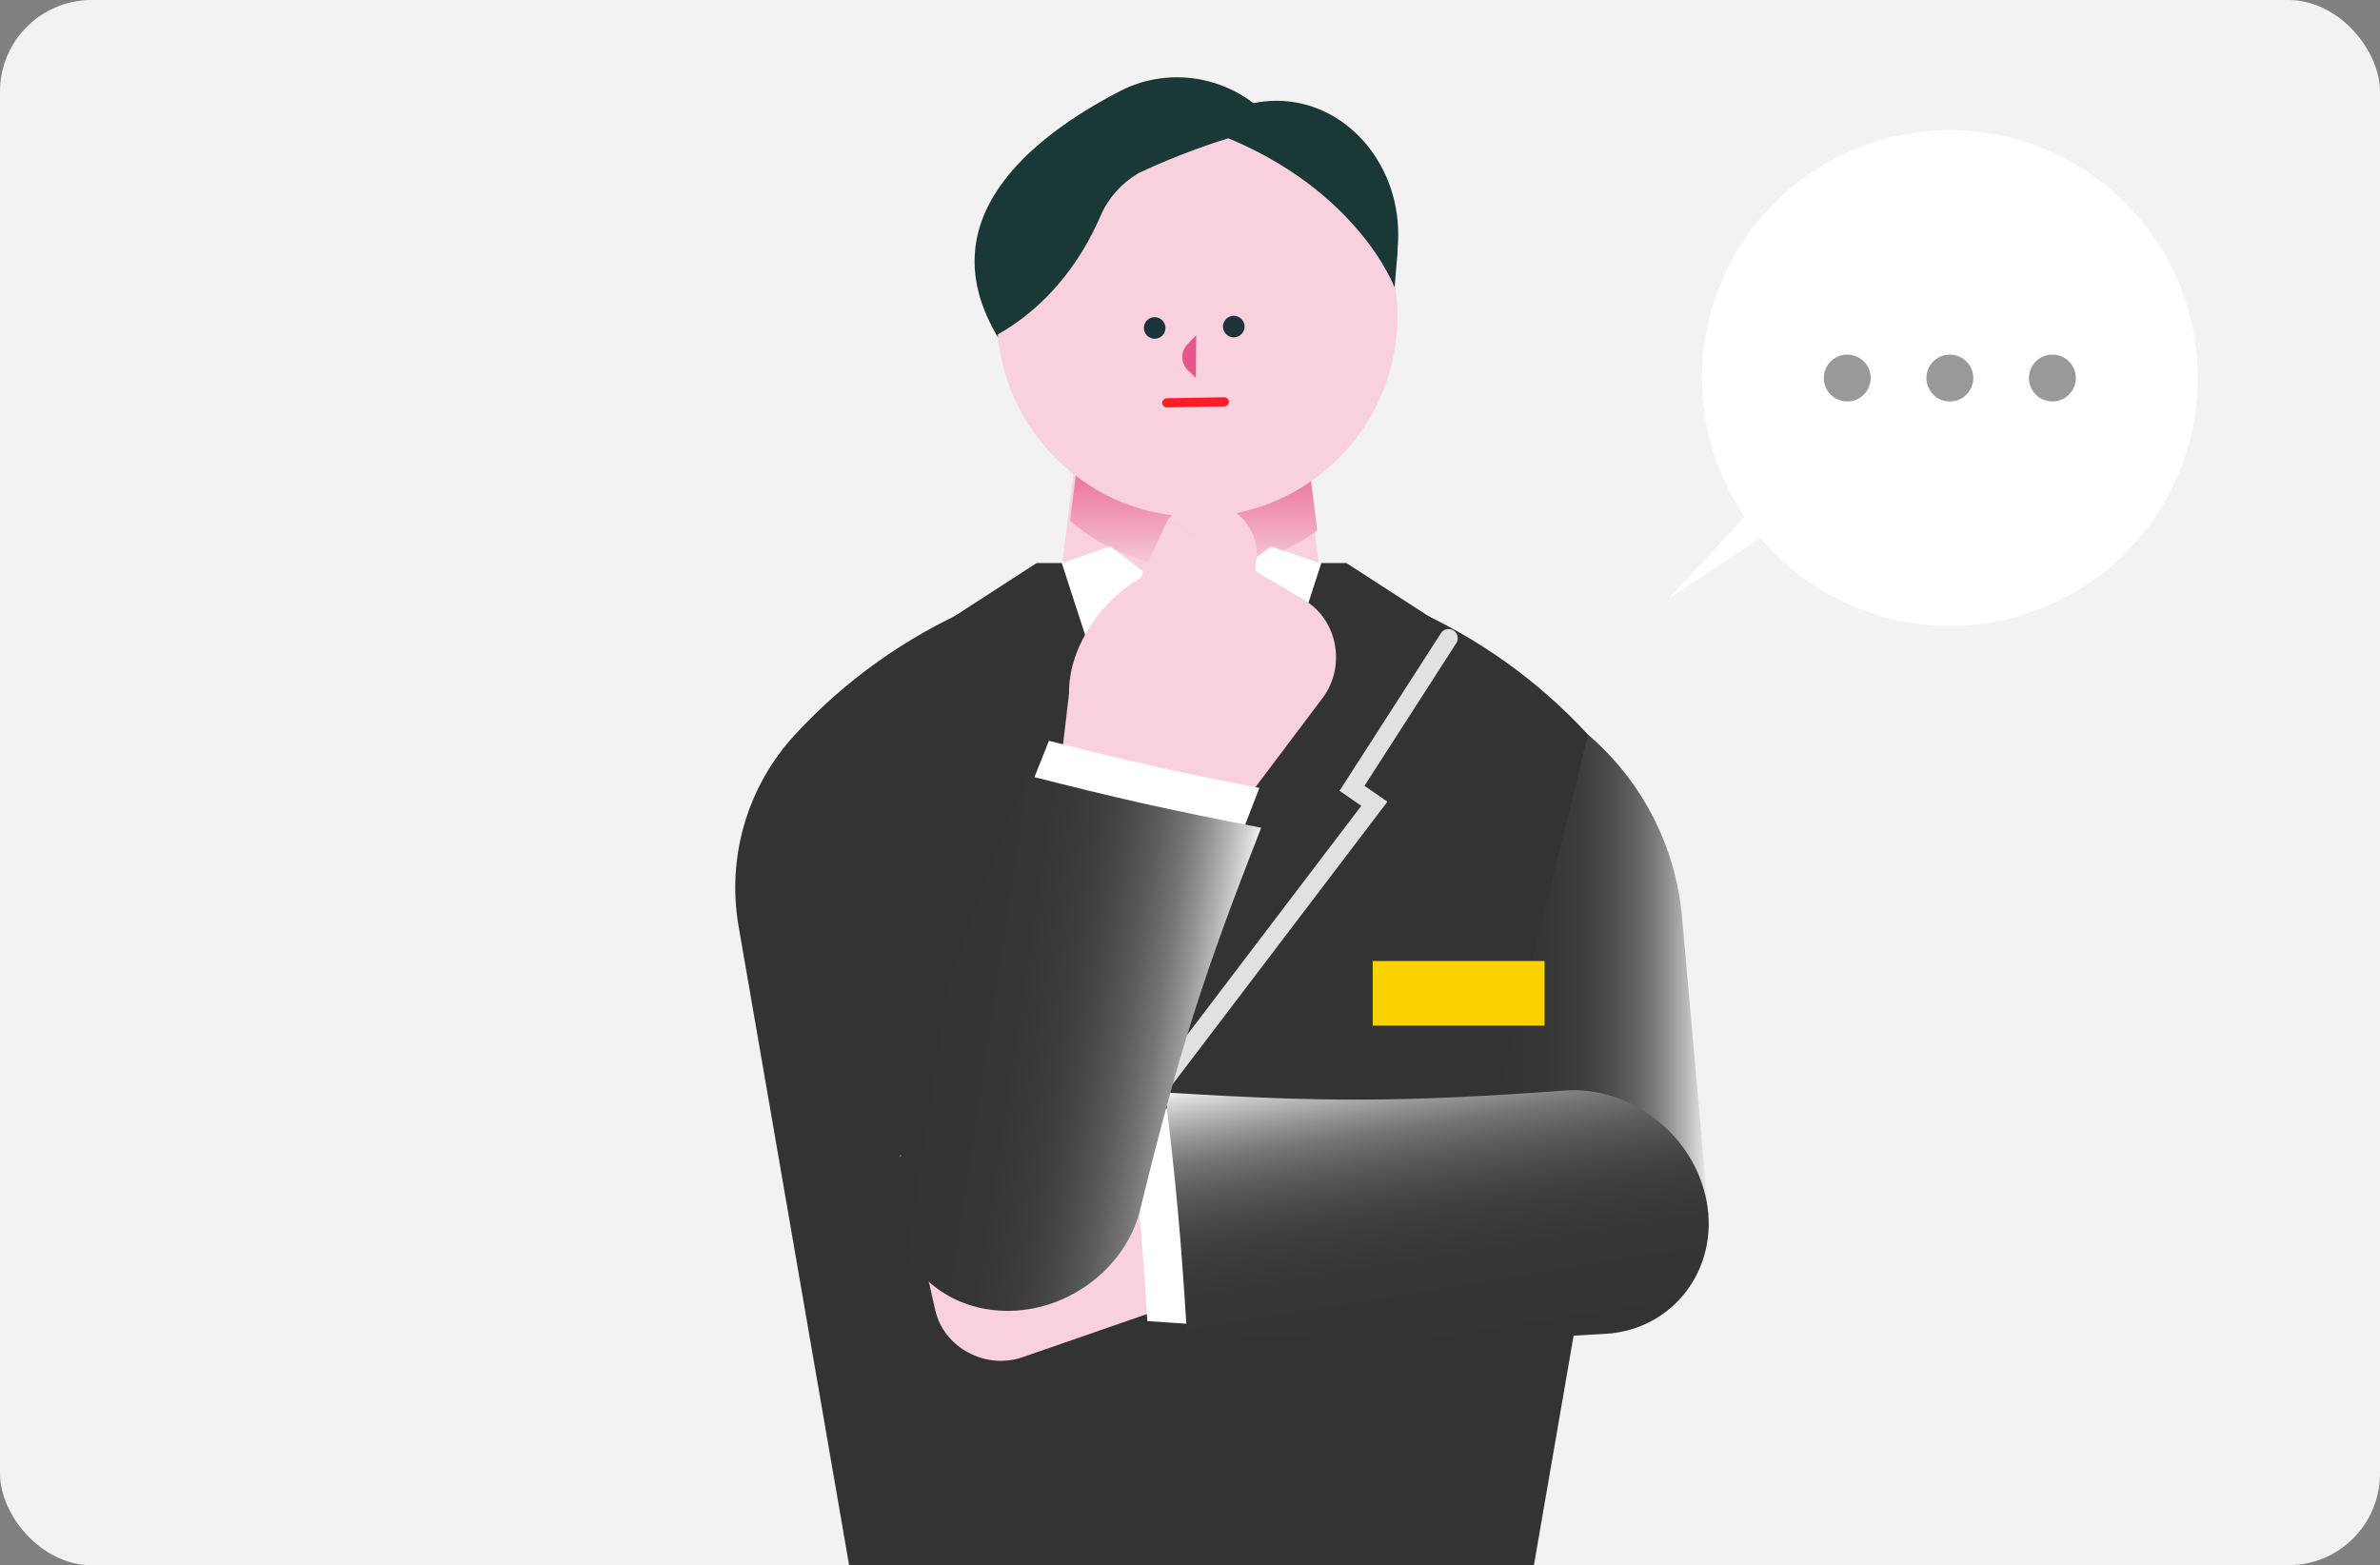 <?xml version="1.0" encoding="UTF-8"?><svg id="_レイヤー_1" xmlns="http://www.w3.org/2000/svg" xmlns:xlink="http://www.w3.org/1999/xlink" viewBox="0 0 260 171"><rect x="0" y="0" width="260" height="171" fill="#808080" stroke="none"/><defs><style>.cls-1{fill:#e6568a;}.cls-2,.cls-3{fill:#fff;}.cls-4{fill:#f9d200;}.cls-5{fill:#193836;}.cls-6{fill:url(#_名称未設定グラデーション_33);}.cls-7{fill:#1c3439;}.cls-8{fill:#333;}.cls-9{fill:none;stroke:#e1e1e1;stroke-width:2px;}.cls-9,.cls-3{stroke-linecap:round;stroke-miterlimit:10;}.cls-3{stroke:#ff1d25;}.cls-10{fill:url(#_名称未設定グラデーション_41);}.cls-11{fill:url(#_名称未設定グラデーション_41-3);}.cls-12{fill:url(#_名称未設定グラデーション_41-2);}.cls-13{fill:#999;}.cls-14{fill:#f8d0de;}.cls-15{fill:#f2f2f2;}</style><linearGradient id="_名称未設定グラデーション_33" x1="130.4" y1="62.14" x2="130.4" y2="43.95" gradientUnits="userSpaceOnUse"><stop offset="0" stop-color="#fff"/><stop offset="0" stop-color="#fefafb"/><stop offset="0" stop-color="#fcedf2"/><stop offset="0" stop-color="#f9d7e3"/><stop offset="0" stop-color="#f8d0de"/><stop offset=".19" stop-color="#f2adc6"/><stop offset=".43" stop-color="#ed88ac"/><stop offset=".65" stop-color="#e96c99"/><stop offset=".85" stop-color="#e65b8e"/><stop offset="1" stop-color="#e6568a"/></linearGradient><linearGradient id="_名称未設定グラデーション_41" x1="160.39" y1="106.93" x2="186.67" y2="106.93" gradientUnits="userSpaceOnUse"><stop offset="0" stop-color="#333"/><stop offset=".31" stop-color="#353535"/><stop offset=".46" stop-color="#3c3c3c"/><stop offset=".57" stop-color="#494949"/><stop offset=".67" stop-color="#5c5c5c"/><stop offset=".76" stop-color="#747474"/><stop offset=".83" stop-color="#919191"/><stop offset=".9" stop-color="#b4b4b4"/><stop offset=".97" stop-color="#dcdcdc"/><stop offset="1" stop-color="#f2f2f2"/></linearGradient><linearGradient id="_名称未設定グラデーション_41-2" x1="-1569.46" y1="2769.21" x2="-1535.63" y2="2769.21" gradientTransform="translate(-2826 -955.03) rotate(-99.26)" xlink:href="#_名称未設定グラデーション_41"/><linearGradient id="_名称未設定グラデーション_41-3" x1="-12.07" y1="-183.55" x2="21.76" y2="-183.55" gradientTransform="translate(84.74 295.68) rotate(8.6)" xlink:href="#_名称未設定グラデーション_41"/></defs><rect class="cls-15" width="260" height="171" rx="10" ry="10"/><ellipse class="cls-5" cx="139.45" cy="25.64" rx="13.3" ry="14.63"/><path class="cls-5" d="m145,23.22l-4.45-7.81c-3.65-6.4-11.71-8.83-18.25-5.43-9.88,5.14-20.94,14.17-13.27,26.88l35.97-13.64Z"/><path class="cls-8" d="m173.48,80.26h0c-11.01-11.95-26.52-18.75-42.77-18.75h0c-15.97,0-31.21,6.58-42.18,18.15l5.76,93.83h72.85l9.1-52.63,3.41-19.7c1.3-7.54-.97-15.26-6.16-20.89Z"/><path class="cls-8" d="m86.85,80.26h0c11.01-11.95,26.52-18.75,42.77-18.75h0c15.97,0,31.21,6.58,42.18,18.15l-5.76,93.83h-72.85l-9.1-52.63-3.41-19.7c-1.3-7.54.97-15.26,6.16-20.89Z"/><polygon class="cls-14" points="141.87 43.95 118.24 43.95 114.31 75.46 145.81 75.46 141.87 43.95"/><path class="cls-6" d="m118.52,43.95l-1.62,12.96c3.91,3.33,9,5.31,14.54,5.22,4.66-.08,8.96-1.62,12.46-4.18l-1.75-14h-23.63Z"/><ellipse class="cls-14" cx="130.78" cy="34.53" rx="21.88" ry="21.94" transform="translate(-.58 2.29) rotate(-1)"/><circle class="cls-7" cx="126.14" cy="35.83" r="1.18"/><circle class="cls-7" cx="134.78" cy="35.68" r="1.18"/><path class="cls-1" d="m130.64,41.3l-.86-.83c-.81-.78-.83-2.07-.05-2.87l.95-.98"/><line class="cls-3" x1="127.47" y1="44.01" x2="133.75" y2="43.9"/><circle class="cls-2" cx="213.01" cy="41.3" r="27.08"/><circle class="cls-13" cx="201.8" cy="41.3" r="2.56"/><circle class="cls-13" cx="213.01" cy="41.3" r="2.56"/><circle class="cls-13" cx="224.21" cy="41.3" r="2.56"/><path class="cls-2" d="m196.1,50.25c-.5.91-13.83,15.14-13.83,15.14l13.83-9.08v-6.06Z"/><path class="cls-5" d="m131.67,14.14c16.43,5.75,20.68,17.27,20.68,17.27l.34-4.02-3.43-7.58-7.77-6.96-8.95-.8s-1.43,1.9-.87,2.09Z"/><path class="cls-5" d="m140.38,13.29l-2.58-1.24-6.55-1.03-6.67.58-8.01,3.82-7.66,7.8-1.5,7.71.77,3.83.7,1.85c5.34-2.99,9.09-7.77,11.38-13.09.82-1.89,2.25-3.5,4.1-4.6h0c8.74-4.11,15.6-5.29,15.6-5.29l.41-.35Z"/><path class="cls-2" d="m147.72,64.1v-1.35l-8.87-3.05-8.73,6.59s-.04,0-.05,0-.04,0-.05,0l-8.73-6.59-8.87,3.05v11.03h3.67l13.99,33.85,14.69-33.85h2.97v-9.68Z"/><polygon class="cls-8" points="115.99 61.51 134.6 118.78 102.31 68.59 113.25 61.51 115.99 61.51"/><polygon class="cls-8" points="158.03 68.59 147.08 61.51 144.35 61.51 125.73 118.78 148.68 88.6 146.24 86.91 158.03 68.59"/><polyline class="cls-9" points="127.2 117.99 150.14 87.81 147.7 86.12 158.25 69.72"/><path class="cls-10" d="m173.48,80.26l-13.09,53.34,26.28-.63-2.89-32.46c-.61-7.85-4.32-15.13-10.3-20.25h0Z"/><path class="cls-14" d="m125.24,122.82l-5.52-1.08c-4.94-1.7-11.57.44-15.09,4.3h0s12.63,5.36,12.63,5.36l7.97-8.58Z"/><path class="cls-14" d="m127.88,122.49l-1.98,20.86-14.18,4.92c-4.06,1.41-8.63-1.05-9.55-5.14l-3.84-16.91,29.54-3.72Z"/><path class="cls-2" d="m125.34,144.33c-.59-9.43-1.02-14.12-2.14-23.46,15.57.97,23.48.96,39.35-.19,6.34-.46,12.66,4.27,13.91,10.91h0c1.25,6.64-3.3,12.62-9.93,13.01-16.61.99-24.89.9-41.19-.27Z"/><path class="cls-12" d="m129.65,145.41c-.66-10.47-1.13-15.69-2.38-26.06,17.29,1.08,26.08,1.07,43.72-.21,7.04-.51,14.07,4.74,15.45,12.12h0c1.38,7.37-3.66,14.02-11.03,14.46-18.45,1.1-27.65,1-45.75-.3Z"/><path class="cls-14" d="m116.13,81.32l.66-5.58c-.1-5.22,3.97-10.88,8.72-13.04h0s1.23,13.66,1.23,13.66l-10.61,4.96Z"/><path class="cls-14" d="m115,83.73l20.46,4.51,9.03-11.99c2.58-3.43,1.64-8.53-1.97-10.67l-14.92-8.84-12.6,26.98Z"/><path class="cls-14" d="m127.6,56.75h0c3.89-4.41,10.93-.5,9.51,5.3l.14.42-9.65-5.71Z"/><path class="cls-2" d="m114.59,80.93c9.15,2.33,13.76,3.36,22.99,5.15-5.7,14.52-8.11,22.05-11.89,37.52-1.51,6.17-7.95,10.74-14.65,9.89h0c-6.7-.85-11-7.01-9.34-13.44,4.15-16.11,6.77-23.97,12.89-39.12Z"/><path class="cls-11" d="m112.24,84.71c10.17,2.59,15.28,3.73,25.54,5.72-6.33,16.13-9.01,24.5-13.21,41.68-1.67,6.86-8.83,11.93-16.27,10.99h0c-7.44-.94-12.22-7.79-10.38-14.94,4.62-17.9,7.52-26.63,14.32-43.46Z"/><rect class="cls-4" x="149.96" y="104.99" width="18.78" height="7.06"/></svg>